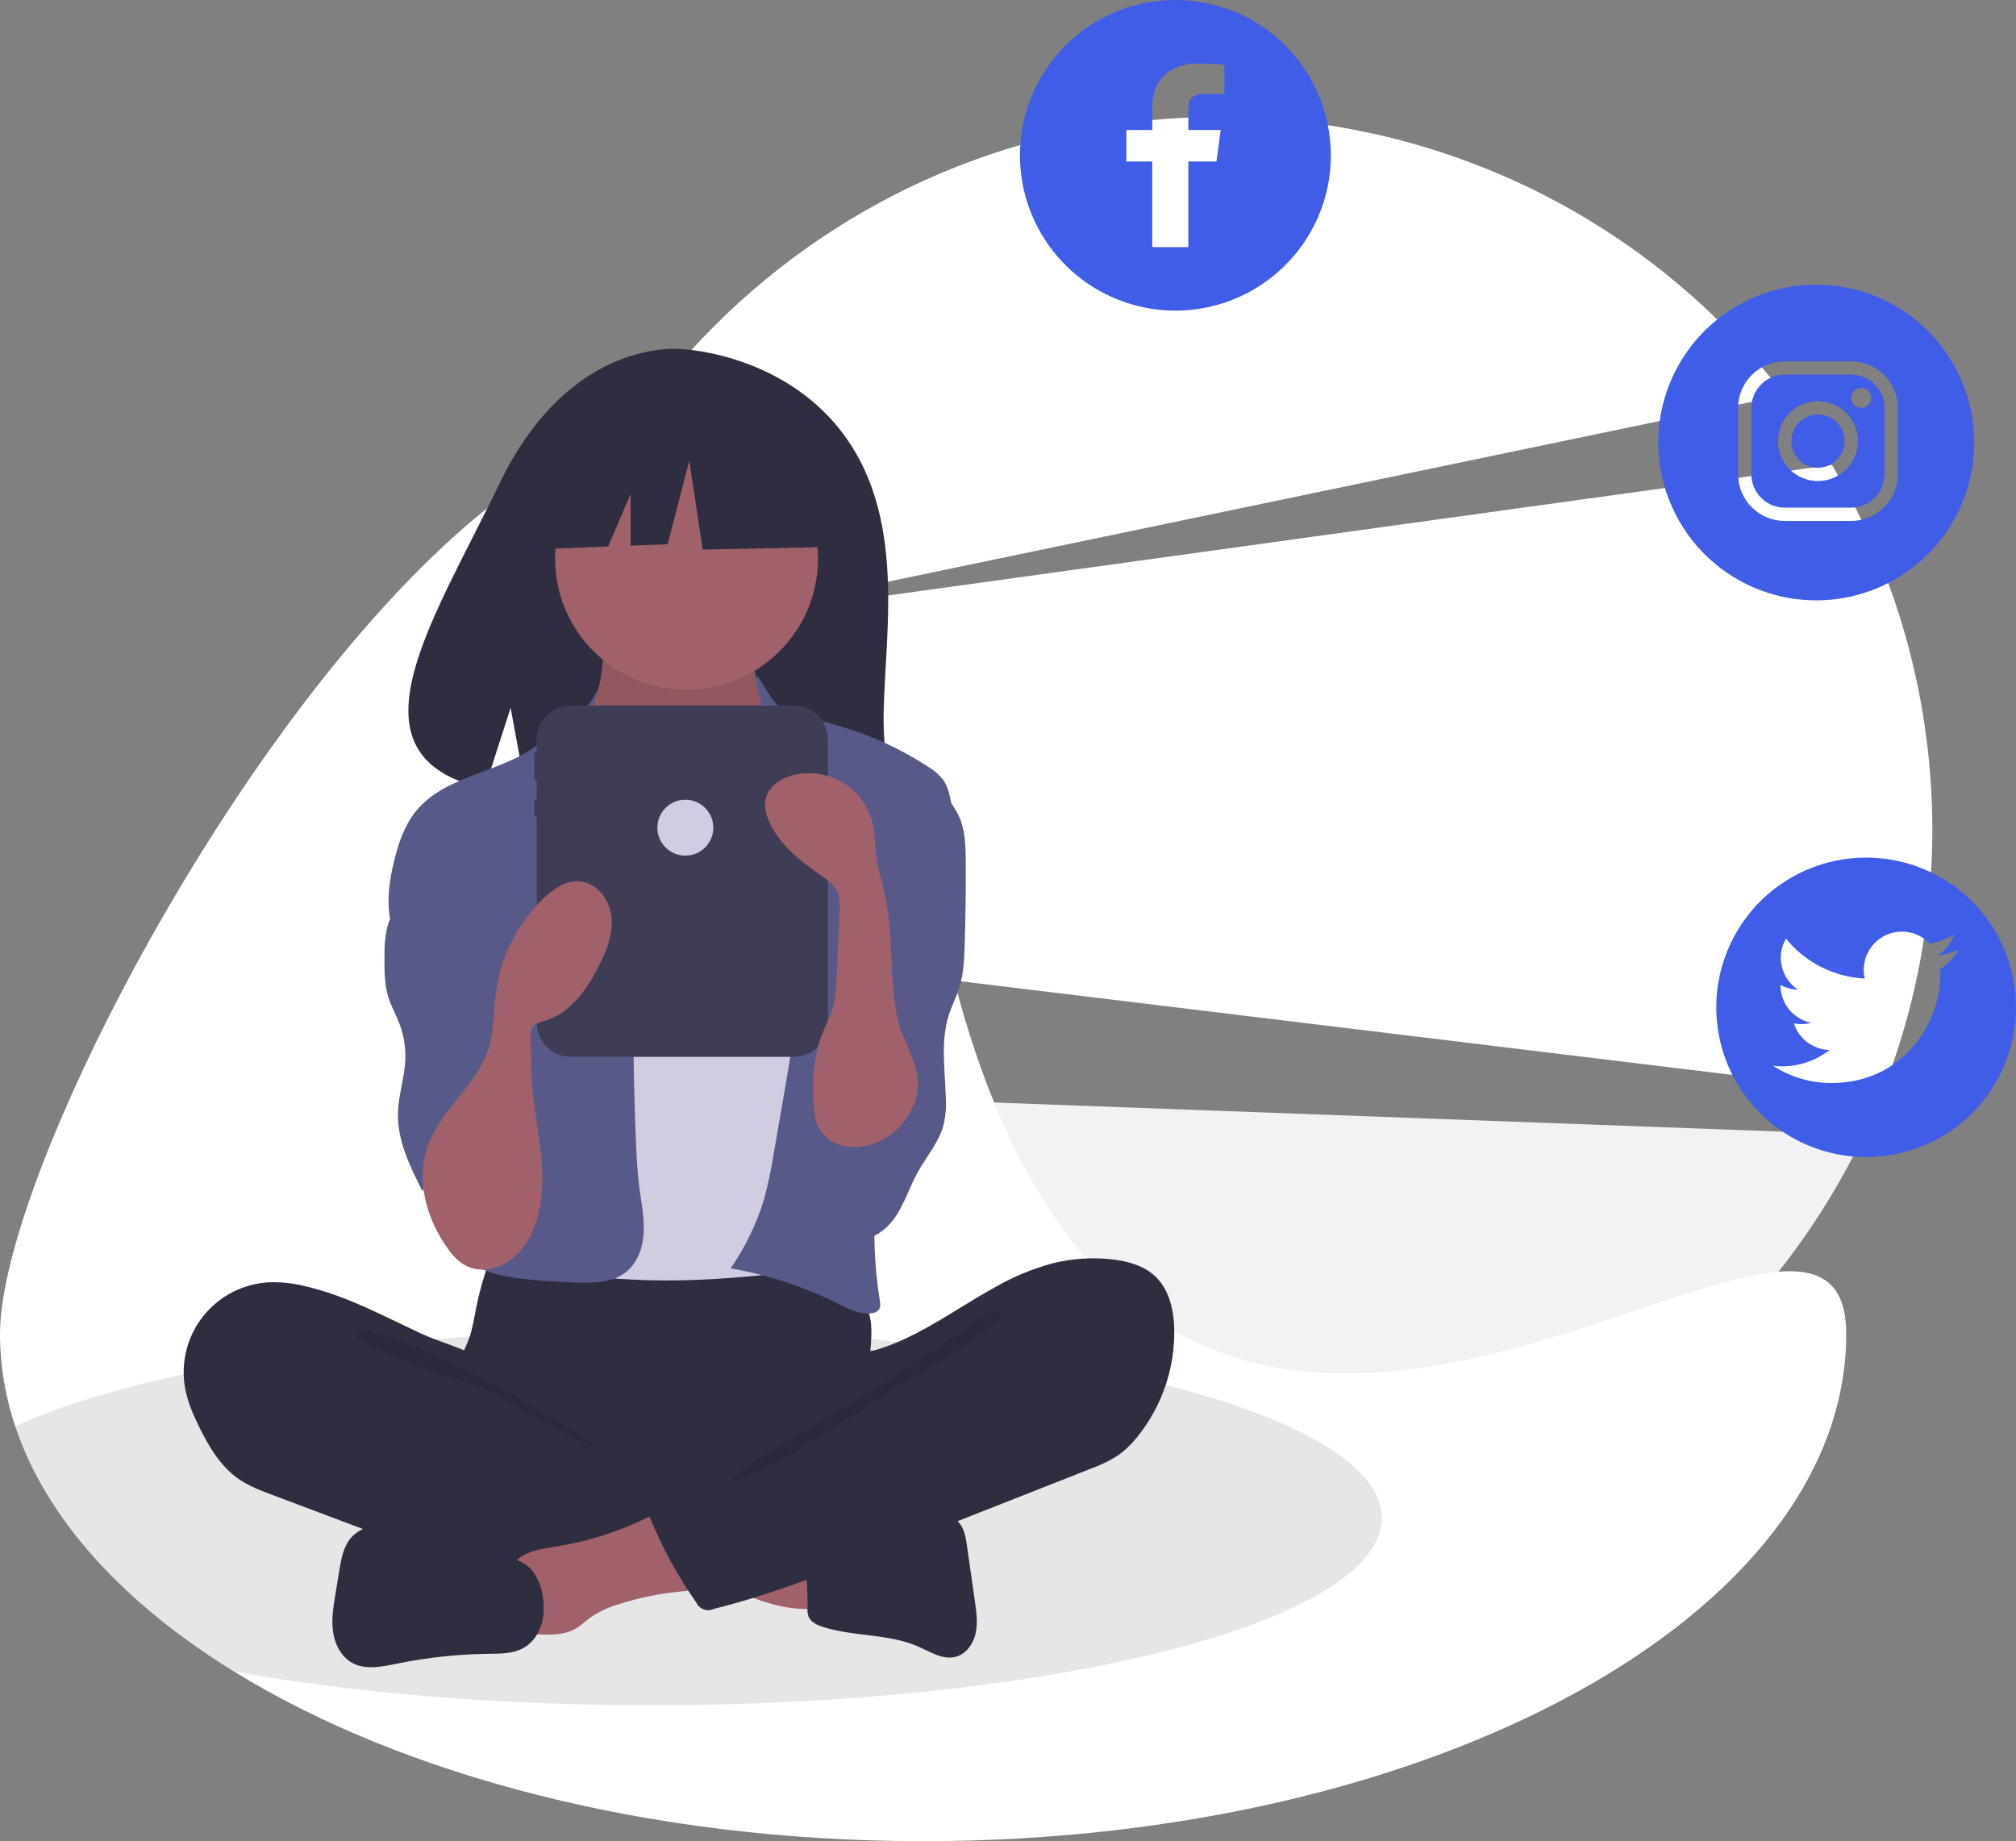 <svg width="173" height="158" viewBox="0 0 173 158" fill="none" xmlns="http://www.w3.org/2000/svg">
<rect x="0" y="0" width="173" height="158" fill="#808080" stroke="none"/>
<g clip-path="url(#clip0)">
<path d="M161.5 93.801C164.96 85.086 166.372 75.694 165.627 66.348C164.882 57.002 162 47.951 157.203 39.894L59.24 53.446L153.12 33.898C147.408 26.468 140.062 20.452 131.65 16.314C123.238 12.176 113.985 10.028 104.609 10.035C70.803 10.035 43.397 37.417 43.397 71.194C43.398 73.985 43.588 76.773 43.967 79.539L161.5 93.801Z" fill="white"/>
<path d="M47.489 93.213C56.336 116.109 78.573 132.352 104.609 132.352C129.04 132.352 150.126 118.05 159.943 97.369L47.489 93.213Z" fill="#F2F2F2"/>
<path d="M158.43 114.484C158.43 138.518 122.963 158 79.215 158C55.712 158 34.6 152.378 20.094 143.447C10.629 137.621 3.975 130.385 1.306 122.389C0.444 119.842 0.003 117.172 0 114.484C0 90.452 65.645 -17.951 79.215 70.97C92.785 159.892 158.43 90.452 158.43 114.484Z" fill="white"/>
<path opacity="0.1" d="M118.582 130.265C118.582 139.139 90.533 146.334 55.931 146.334C42.603 146.334 30.248 145.267 20.094 143.447C10.629 137.621 3.975 130.385 1.306 122.389C12.048 117.499 32.485 114.196 55.931 114.196C90.533 114.196 118.582 121.391 118.582 130.265Z" fill="black"/>
<path d="M73.359 38.736C68.393 30.354 58.57 29.963 58.57 29.963C58.57 29.963 48.998 28.74 42.857 41.506C37.134 53.406 29.235 64.895 41.586 67.681L43.816 60.743L45.198 68.197C46.957 68.323 48.721 68.354 50.483 68.287C63.709 67.861 76.306 68.412 75.9 63.67C75.361 57.366 78.136 46.801 73.359 38.736Z" fill="#2F2E41"/>
<path d="M40.88 112.145C40.696 113.06 40.56 113.99 40.247 114.869C39.936 115.742 39.456 116.549 39.172 117.431C38.267 120.242 39.522 123.377 41.527 125.547C43.266 127.421 45.51 128.753 47.99 129.381C49.798 129.835 51.679 129.901 53.543 129.964C58.705 130.139 63.999 130.295 68.89 128.638C70.435 128.101 71.928 127.424 73.349 126.614C73.797 126.4 74.193 126.089 74.506 125.704C74.879 125.173 74.927 124.485 74.923 123.837C74.912 121.65 74.469 119.475 74.574 117.292C74.632 116.082 74.859 114.873 74.748 113.667C74.495 110.933 72.321 108.485 69.634 107.908C68.246 107.611 66.807 107.773 65.394 107.909C61.728 108.261 58.045 108.425 54.362 108.402C50.599 108.378 46.858 107.804 43.113 107.744C42.006 107.726 42.028 108.067 41.676 109.138C41.351 110.124 41.085 111.128 40.88 112.145Z" fill="#2F2E41"/>
<path d="M51.561 58.161C51.38 59.107 51.185 60.088 50.615 60.866C49.961 61.76 48.893 62.271 48.189 63.128C47.129 64.416 47.068 66.23 47.063 67.898C47.059 69.435 47.09 71.074 47.948 72.349C48.505 73.177 49.352 73.758 50.18 74.315C53.397 76.481 56.872 78.686 60.751 78.757C62.358 78.787 64.081 78.372 65.138 77.163C65.594 76.595 65.953 75.955 66.2 75.269C67.192 72.827 67.793 70.244 67.981 67.615C68.07 66.378 68.061 65.105 67.642 63.938C67.171 62.626 66.219 61.546 65.589 60.301C64.845 58.822 64.573 57.15 64.809 55.511C64.84 55.395 64.831 55.272 64.782 55.163C64.73 55.105 64.665 55.059 64.593 55.03C64.52 55.001 64.442 54.989 64.365 54.994L56.675 54.441C55.958 54.406 55.245 54.324 54.539 54.197C54.125 54.113 53.03 53.525 52.635 53.681C51.903 53.971 51.711 57.377 51.561 58.161Z" fill="#A0616A"/>
<path opacity="0.1" d="M51.561 58.401C51.38 59.347 51.185 60.328 50.615 61.105C49.961 62 48.893 62.511 48.189 63.367C47.129 64.656 47.068 66.469 47.063 68.138C47.059 69.674 47.09 71.314 47.948 72.589C48.505 73.417 49.352 73.998 50.18 74.555C53.397 76.721 56.872 78.926 60.751 78.997C62.358 79.027 64.081 78.612 65.138 77.403C65.594 76.835 65.953 76.195 66.2 75.509C67.192 73.067 67.793 70.484 67.981 67.855C68.07 66.618 68.061 65.345 67.642 64.178C67.171 62.865 66.219 61.786 65.589 60.541C64.845 59.062 64.573 57.389 64.809 55.75C64.84 55.635 64.831 55.512 64.782 55.403C64.73 55.345 64.665 55.299 64.593 55.27C64.52 55.241 64.442 55.228 64.365 55.234L56.675 54.681C55.958 54.646 55.245 54.564 54.539 54.437C54.125 54.353 53.03 53.765 52.635 53.921C51.903 54.211 51.711 57.616 51.561 58.401Z" fill="black"/>
<path d="M58.915 59.191C65.146 59.191 70.197 54.145 70.197 47.919C70.197 41.694 65.146 36.647 58.915 36.647C52.684 36.647 47.633 41.694 47.633 47.919C47.633 54.145 52.684 59.191 58.915 59.191Z" fill="#A0616A"/>
<path d="M53.143 73.166C53.731 73.78 54.355 74.388 55.125 74.748C55.892 75.106 56.755 75.196 57.601 75.219C59.634 75.276 61.839 74.904 63.254 73.443C65.078 71.56 65.017 68.523 66.447 66.326C66.562 66.127 66.719 65.955 66.907 65.823C67.147 65.692 67.418 65.63 67.691 65.643C69.496 65.626 71.069 66.796 72.488 67.911C73.124 68.41 73.776 68.928 74.177 69.629C74.457 70.177 74.65 70.764 74.746 71.372C75.451 74.807 75.679 78.319 75.905 81.819C76.03 83.751 76.155 85.686 76.146 87.623C76.115 94.004 74.631 100.278 73.155 106.486C72.965 107.286 72.704 108.18 71.976 108.563C71.652 108.709 71.303 108.794 70.948 108.814C66.72 109.31 62.483 109.807 58.226 109.873C56.565 109.898 54.905 109.858 53.245 109.752C52.959 109.748 52.676 109.699 52.406 109.606C52.039 109.43 51.724 109.163 51.491 108.83C49.189 105.931 49.053 101.923 49.068 98.222C49.104 89.175 49.427 80.134 50.038 71.1C50.089 70.355 50.1 69.449 49.562 68.863C50.53 70.412 51.877 71.844 53.143 73.166Z" fill="#D0CDE1"/>
<path d="M50.754 60.151C50.373 60.84 47.563 62.551 47.021 63.122C43.991 66.314 38.46 66.194 35.688 69.612C34.713 70.815 34.207 72.326 33.834 73.828C33.307 75.953 33.026 78.27 33.909 80.273C34.758 82.201 36.546 83.534 37.76 85.256C39.093 87.146 39.692 89.442 40.267 91.683C40.691 93.337 41.118 95.032 40.953 96.731C40.766 98.664 39.83 100.433 39.277 102.294C38.724 104.156 38.629 106.373 39.907 107.835C40.845 108.91 42.318 109.336 43.725 109.576C45.521 109.882 47.347 109.969 49.167 110.049C50.776 110.12 52.549 110.134 53.786 109.104C54.762 108.291 55.186 106.971 55.241 105.703C55.296 104.435 55.032 103.177 54.866 101.919C54.695 100.614 54.629 99.298 54.574 97.983C54.326 92.083 54.292 86.18 54.472 80.273C54.51 79.043 54.555 77.799 54.293 76.597C53.948 75.017 53.093 73.605 52.38 72.153C50.964 69.271 50.295 66.472 50.514 63.269C50.73 60.107 52.109 57.698 50.754 60.151Z" fill="#575A89"/>
<path d="M66.597 60.391C67.177 60.986 69.149 61.183 69.888 61.567C70.566 61.919 71.316 62.104 72.051 62.315C74.744 63.092 77.306 64.266 79.651 65.8C80.138 66.085 80.569 66.457 80.922 66.897C81.335 67.471 81.485 68.188 81.625 68.88C81.986 70.67 82.349 72.481 82.268 74.304C82.182 76.24 81.598 78.114 81.019 79.963L78.856 86.873C77.242 92.031 75.617 97.239 75.162 102.624C74.911 105.608 75.023 108.612 75.495 111.569C75.543 111.867 75.583 112.207 75.386 112.436C75.244 112.576 75.056 112.663 74.856 112.679C73.812 112.842 72.802 112.31 71.856 111.84C68.965 110.402 65.88 109.394 62.697 108.846C63.941 107.05 64.9 105.074 65.542 102.986C65.906 101.661 66.193 100.316 66.401 98.957L67.408 93.142C67.777 91.01 68.146 88.872 68.271 86.712C68.347 85.902 68.3 85.085 68.131 84.289C67.938 83.522 67.555 82.818 67.212 82.105C65.553 78.658 64.775 74.725 65.428 70.957C65.713 69.308 66.268 67.657 66.037 65.999C65.814 64.405 66.046 63.167 65.636 61.59C63.956 55.114 65.505 59.269 66.597 60.391Z" fill="#575A89"/>
<path d="M35.66 75.061C34.904 76.629 33.64 77.964 33.21 79.65C33.042 80.438 32.97 81.244 32.996 82.049C32.986 83.262 32.979 84.5 33.352 85.655C33.592 86.399 33.983 87.085 34.264 87.814C34.657 88.832 34.831 89.921 34.777 91.011C34.701 92.521 34.188 93.987 34.148 95.498C34.085 97.874 35.185 100.109 36.258 102.23C36.529 101.562 36.942 100.96 37.469 100.468C37.996 99.975 38.625 99.604 39.31 99.38C39.996 99.156 40.723 99.084 41.439 99.169C42.156 99.255 42.845 99.496 43.459 99.875C43.742 99.614 43.772 99.185 43.783 98.8C43.863 96.042 43.939 93.285 44.013 90.528C44.129 86.263 44.24 81.942 43.258 77.79C42.815 75.915 42.125 74.048 40.86 72.594C40.195 71.829 37.934 69.812 36.841 70.67C36.35 71.055 36.465 72.105 36.387 72.637C36.269 73.477 36.024 74.295 35.66 75.061Z" fill="#575A89"/>
<path d="M82.489 70.544C82.847 71.657 82.868 72.846 82.875 74.014C82.89 76.398 82.858 78.781 82.78 81.164C82.741 82.384 82.686 83.62 82.316 84.784C82.071 85.551 81.695 86.27 81.442 87.034C80.687 89.326 81.1 91.811 81.165 94.222C81.21 95.003 81.144 95.786 80.967 96.547C80.568 98.042 79.496 99.25 78.748 100.605C78.038 101.891 77.609 103.333 76.76 104.533C75.912 105.734 74.443 106.685 73.02 106.316C71.941 106.037 71.174 105.083 70.644 104.104C69.487 101.951 69.092 99.471 69.521 97.065C70.054 94.138 71.774 91.542 72.395 88.632C73.247 84.637 71.952 80.514 71.99 76.429C71.973 75.789 72.06 75.15 72.248 74.538C72.573 73.605 73.272 72.859 73.918 72.111C74.725 71.176 75.475 70.193 76.163 69.167C76.626 68.478 77.254 66.706 78.073 66.559C79.904 66.23 82.035 69.132 82.489 70.544Z" fill="#575A89"/>
<path d="M26.163 110.368C25.151 110.114 24.109 110.003 23.066 110.039C21.97 110.099 20.9 110.392 19.926 110.898C18.952 111.404 18.098 112.111 17.419 112.972C16.739 113.834 16.252 114.83 15.988 115.894C15.724 116.958 15.69 118.067 15.888 119.145C16.103 120.319 16.587 121.426 17.115 122.496C17.937 124.162 18.922 125.824 20.443 126.892C21.333 127.516 22.362 127.905 23.38 128.288L31.39 131.303C32.568 131.747 33.747 132.19 34.937 132.602C40.915 134.666 47.148 135.904 53.463 136.281C55.386 136.396 57.339 136.428 59.215 135.99C59.66 135.886 60.135 135.732 60.393 135.354C60.546 135.088 60.636 134.791 60.656 134.486L61.149 131.038C61.218 130.553 61.285 130.042 61.107 129.585C60.881 129.005 60.315 128.641 59.776 128.331C54.51 125.309 48.361 123.642 43.928 119.495C42.885 118.518 42.012 116.97 40.744 116.307C39.306 115.555 37.613 115.126 36.127 114.433C32.879 112.918 29.684 111.177 26.163 110.368Z" fill="#2F2E41"/>
<path opacity="0.1" d="M34.16 115.016C36.992 115.902 48.945 122.043 50.994 124.187C50.719 124.286 41.401 119.069 41.122 118.985C38.58 118.223 36.025 117.456 33.611 116.34C33.125 116.116 30.457 115.061 30.578 114.449C30.714 113.759 33.658 114.858 34.16 115.016Z" fill="black"/>
<path d="M69.481 138.069C69.642 138.081 69.801 138.034 69.93 137.937C69.987 137.865 70.028 137.782 70.052 137.693C70.076 137.605 70.082 137.512 70.07 137.421C70.066 135.856 70.061 134.29 70.057 132.725C68.705 132.081 67.193 131.875 65.709 131.677L58.784 130.752C58.943 130.773 57.701 133.732 57.892 134.127C58.227 134.823 60.792 135.44 61.516 135.769C64.032 136.911 66.647 138.168 69.481 138.069Z" fill="#A0616A"/>
<path d="M47.754 132.708C46.447 132.916 44.987 133.1 44.141 134.117C43.067 135.407 43.524 137.329 44.036 138.927C44.112 139.25 44.265 139.55 44.482 139.802C44.831 140.147 45.367 140.197 45.857 140.228C47.049 140.304 48.318 140.363 49.36 139.778C49.854 139.502 50.261 139.097 50.721 138.768C51.489 138.257 52.334 137.871 53.223 137.625C54.858 137.111 56.541 136.764 58.246 136.59C58.914 136.522 59.596 136.479 60.224 136.242C60.853 136.005 61.435 135.536 61.618 134.89C61.859 134.037 61.362 133.167 60.886 132.418C60.293 131.486 59.665 130.504 58.78 129.817C57.49 128.816 56.852 129.585 55.552 130.225C53.092 131.439 50.463 132.276 47.754 132.708Z" fill="#A0616A"/>
<path d="M44.337 133.885L36.035 131.433C35.025 131.135 33.998 130.834 32.946 130.835C31.893 130.836 30.791 131.181 30.108 131.982C29.465 132.737 29.28 133.768 29.12 134.747L28.776 136.841C28.602 137.905 28.427 138.989 28.584 140.056C28.741 141.122 29.286 142.188 30.233 142.704C31.382 143.331 32.79 143.025 34.073 142.763C36.663 142.234 39.297 141.952 41.94 141.92C42.934 141.908 43.976 141.92 44.854 141.455C45.898 140.903 46.523 139.734 46.63 138.559C46.793 136.77 46.197 134.434 44.337 133.885Z" fill="#2F2E41"/>
<path d="M72.745 131.748C73.821 131.56 74.771 130.949 75.802 130.588C77.254 130.08 78.827 130.08 80.365 130.086C80.929 130.088 81.531 130.101 82 130.413C82.678 130.864 82.852 131.766 82.967 132.571C83.198 134.19 83.43 135.808 83.662 137.427C83.792 138.341 83.922 139.279 83.719 140.179C83.515 141.079 82.901 141.946 82.007 142.178C80.921 142.46 79.857 141.768 78.832 141.312C76.27 140.175 73.292 140.466 70.62 139.615C70.125 139.457 69.594 139.216 69.391 138.737C69.3 138.467 69.267 138.181 69.296 137.898C69.342 136.337 69.012 134.205 69.482 132.713C69.906 131.372 71.543 131.748 72.745 131.748Z" fill="#2F2E41"/>
<path d="M90.314 108.413C91.973 107.998 93.692 107.88 95.392 108.067C96.75 108.216 98.149 108.594 99.14 109.532C100.347 110.675 100.735 112.443 100.767 114.103C100.82 117.411 99.722 120.635 97.66 123.224C97.157 123.878 96.558 124.454 95.884 124.932C95.157 125.386 94.382 125.76 93.573 126.045L75.635 133.114C70.916 134.974 66.18 136.839 61.258 138.065C61.123 138.13 60.977 138.167 60.828 138.175C60.679 138.182 60.529 138.16 60.389 138.109C60.248 138.058 60.12 137.98 60.01 137.878C59.9 137.777 59.812 137.655 59.75 137.519C58.179 135.276 56.86 132.866 55.819 130.333C55.77 130.273 55.735 130.202 55.719 130.126C55.703 130.049 55.706 129.971 55.727 129.896C55.748 129.821 55.787 129.752 55.84 129.695C55.893 129.638 55.959 129.595 56.033 129.57L68.721 122.286C69.629 121.764 70.549 121.235 71.303 120.508C71.851 119.977 72.3 119.353 72.629 118.664C72.892 118.115 72.916 116.82 73.252 116.414C73.581 116.017 74.707 115.985 75.226 115.829C75.959 115.605 76.677 115.334 77.375 115.018C80.213 113.749 82.74 111.906 85.461 110.42C86.987 109.549 88.618 108.874 90.314 108.413Z" fill="#2F2E41"/>
<path opacity="0.1" d="M83.121 113.853C80.941 115.488 78.119 116.992 75.958 118.671C75.221 119.244 62.93 126.148 62.756 127.065C64.771 127.404 77.611 118.43 79.448 117.535C81.284 116.639 82.913 115.377 84.526 114.123C84.938 113.804 86.68 112.843 85.5 112.486C84.835 112.285 83.612 113.526 83.121 113.853Z" fill="black"/>
<path d="M68.122 60.549H48.988C48.21 60.549 47.465 60.858 46.915 61.407C46.365 61.956 46.057 62.701 46.057 63.478V64.55H45.849V66.948H46.057V68.627H45.849V70.066H46.057V87.763C46.057 88.54 46.365 89.284 46.915 89.834C47.465 90.383 48.21 90.692 48.988 90.692H68.122C68.9 90.692 69.645 90.383 70.195 89.834C70.745 89.284 71.053 88.54 71.053 87.763V63.478C71.053 62.701 70.745 61.956 70.195 61.407C69.645 60.858 68.9 60.549 68.122 60.549Z" fill="#3F3D56"/>
<path d="M71.163 37.928L61.458 32.849L48.056 34.927L45.284 47.163L52.186 46.897L54.114 42.402V46.823L57.299 46.701L59.148 39.544L60.303 47.163L71.626 46.932L71.163 37.928Z" fill="#2F2E41"/>
<path d="M38.199 106.828C38.678 107.544 39.24 108.243 40.01 108.629C40.973 109.111 42.161 109.025 43.124 108.546C44.08 108.034 44.862 107.25 45.372 106.294C46.426 104.434 46.645 102.207 46.513 100.072C46.382 97.938 45.925 95.836 45.724 93.707C45.577 92.159 45.565 90.602 45.553 89.048C45.551 88.721 45.556 88.369 45.749 88.106C45.983 87.787 46.41 87.699 46.789 87.586C48.918 86.954 50.331 84.961 51.344 82.987C52.021 81.668 52.609 80.227 52.478 78.751C52.348 77.275 51.286 75.789 49.811 75.638C48.595 75.514 47.472 76.286 46.595 77.136C44.382 79.296 42.959 82.136 42.556 85.2C42.364 86.7 42.419 88.242 42.011 89.698C41.139 92.809 38.41 94.716 37.05 97.515C35.551 100.599 36.378 104.1 38.199 106.828Z" fill="#A0616A"/>
<path d="M78.357 94.945C78.047 95.667 77.595 96.319 77.028 96.863C76.461 97.407 75.791 97.832 75.058 98.113C74.145 98.479 73.139 98.54 72.189 98.288C71.718 98.158 71.284 97.92 70.919 97.595C70.555 97.269 70.271 96.864 70.088 96.411C69.943 95.954 69.863 95.479 69.852 95C69.715 92.903 69.768 90.741 70.531 88.782C70.825 88.027 71.221 87.31 71.453 86.533C71.718 85.647 71.76 84.712 71.801 83.789L72.052 78.066C72.093 77.65 72.064 77.231 71.966 76.825C71.716 75.996 70.942 75.458 70.231 74.965C68.514 73.772 66.818 72.38 65.987 70.464C65.732 69.877 65.564 69.225 65.693 68.599C65.928 67.463 67.076 66.727 68.21 66.479C68.953 66.317 69.72 66.307 70.466 66.449C71.213 66.591 71.923 66.883 72.554 67.306C73.184 67.73 73.722 68.276 74.136 68.913C74.55 69.55 74.83 70.264 74.96 71.012C75.072 71.658 75.07 72.318 75.136 72.97C75.276 74.354 75.715 75.687 75.99 77.05C76.668 80.408 76.317 83.879 76.987 87.236C77.547 90.043 79.659 91.874 78.357 94.945Z" fill="#A0616A"/>
<path d="M58.811 73.424C60.137 73.424 61.212 72.35 61.212 71.026C61.212 69.701 60.137 68.627 58.811 68.627C57.485 68.627 56.411 69.701 56.411 71.026C56.411 72.35 57.485 73.424 58.811 73.424Z" fill="#D0CDE1"/>
<path d="M160.14 73.593C157.596 73.593 155.11 74.347 152.995 75.759C150.881 77.171 149.232 79.177 148.259 81.525C147.286 83.873 147.031 86.456 147.527 88.949C148.023 91.441 149.248 93.731 151.047 95.528C152.845 97.325 155.137 98.548 157.631 99.044C160.126 99.54 162.711 99.285 165.061 98.313C167.411 97.34 169.42 95.694 170.833 93.581C172.246 91.468 173 88.983 173 86.442C173 84.755 172.667 83.084 172.021 81.525C171.375 79.966 170.428 78.55 169.233 77.357C168.039 76.164 166.622 75.217 165.061 74.571C163.501 73.926 161.829 73.593 160.14 73.593ZM166.496 83.183C166.502 83.322 166.506 83.464 166.506 83.606C166.506 87.941 163.207 92.939 157.168 92.939C155.386 92.943 153.642 92.428 152.149 91.457C152.408 91.488 152.669 91.504 152.931 91.505C154.408 91.507 155.844 91.013 157.005 90.1C156.321 90.087 155.657 89.861 155.107 89.453C154.558 89.044 154.15 88.474 153.94 87.823C154.143 87.864 154.35 87.884 154.557 87.884C154.848 87.884 155.139 87.845 155.42 87.769C154.678 87.619 154.01 87.217 153.53 86.631C153.05 86.045 152.788 85.311 152.789 84.554V84.513C153.245 84.769 153.756 84.91 154.279 84.923C153.583 84.46 153.091 83.749 152.901 82.935C152.712 82.121 152.84 81.266 153.259 80.544C154.082 81.558 155.109 82.387 156.274 82.978C157.439 83.569 158.715 83.907 160.02 83.972C159.962 83.727 159.934 83.476 159.935 83.224C159.934 82.567 160.132 81.924 160.501 81.38C160.871 80.836 161.396 80.416 162.008 80.174C162.62 79.933 163.291 79.88 163.933 80.025C164.575 80.169 165.159 80.503 165.608 80.984C166.343 80.84 167.048 80.571 167.691 80.189C167.446 80.948 166.934 81.593 166.248 82.002C166.898 81.924 167.533 81.749 168.131 81.485C167.691 82.144 167.137 82.719 166.496 83.183Z" fill="#3F5DE7"/>
<path d="M156.005 40.138C157.267 40.138 158.29 39.116 158.29 37.855C158.29 36.594 157.267 35.572 156.005 35.572C154.743 35.572 153.72 36.594 153.72 37.855C153.72 39.116 154.743 40.138 156.005 40.138Z" fill="#3F5DE7"/>
<path d="M158.861 32.147H153.149C152.392 32.149 151.666 32.45 151.131 32.985C150.596 33.52 150.294 34.244 150.292 35.001V40.709C150.294 41.465 150.596 42.189 151.131 42.724C151.666 43.259 152.392 43.56 153.149 43.562H158.861C159.618 43.56 160.344 43.259 160.879 42.724C161.414 42.189 161.716 41.465 161.718 40.709V35.001C161.716 34.244 161.414 33.52 160.879 32.985C160.344 32.45 159.618 32.149 158.861 32.147H158.861ZM156.005 41.279C155.327 41.279 154.664 41.078 154.101 40.702C153.537 40.326 153.098 39.791 152.838 39.165C152.579 38.539 152.511 37.851 152.643 37.187C152.775 36.522 153.102 35.912 153.581 35.433C154.061 34.954 154.671 34.628 155.336 34.496C156.001 34.364 156.69 34.431 157.317 34.691C157.943 34.95 158.478 35.389 158.855 35.952C159.232 36.515 159.433 37.177 159.433 37.855C159.432 38.763 159.071 39.634 158.428 40.276C157.786 40.918 156.914 41.279 156.005 41.279ZM159.718 35.001C159.549 35.001 159.383 34.95 159.242 34.856C159.101 34.762 158.991 34.629 158.927 34.472C158.862 34.316 158.845 34.144 158.878 33.977C158.911 33.811 158.993 33.659 159.112 33.539C159.232 33.419 159.385 33.338 159.551 33.305C159.717 33.272 159.89 33.289 160.046 33.353C160.203 33.418 160.337 33.528 160.431 33.669C160.525 33.81 160.575 33.975 160.575 34.145C160.576 34.257 160.554 34.368 160.511 34.472C160.468 34.577 160.405 34.671 160.325 34.751C160.245 34.83 160.151 34.893 160.047 34.936C159.942 34.979 159.831 35.001 159.718 35.001V35.001Z" fill="#3F5DE7"/>
<path d="M155.858 24.429C153.177 24.429 150.556 25.224 148.326 26.712C146.097 28.2 144.359 30.316 143.333 32.791C142.307 35.266 142.039 37.989 142.562 40.617C143.085 43.245 144.376 45.658 146.272 47.553C148.168 49.447 150.584 50.737 153.213 51.26C155.843 51.782 158.569 51.514 161.046 50.489C163.524 49.464 165.641 47.727 167.131 45.5C168.62 43.272 169.415 40.654 169.415 37.974C169.415 36.196 169.065 34.434 168.384 32.791C167.702 31.148 166.704 29.654 165.445 28.396C164.186 27.139 162.691 26.141 161.046 25.46C159.402 24.779 157.639 24.429 155.858 24.429ZM162.86 40.709C162.857 41.767 162.435 42.782 161.686 43.53C160.936 44.279 159.921 44.701 158.861 44.704H153.149C152.089 44.701 151.074 44.279 150.324 43.53C149.575 42.782 149.153 41.767 149.15 40.709V35.001C149.153 33.942 149.575 32.927 150.324 32.179C151.074 31.43 152.089 31.008 153.149 31.005H158.861C159.921 31.008 160.936 31.43 161.686 32.179C162.435 32.927 162.857 33.942 162.86 35.001L162.86 40.709Z" fill="#3F5DE7"/>
<path d="M100.866 0C98.227 0 95.648 0.782 93.455 2.246C91.261 3.711 89.551 5.792 88.541 8.228C87.532 10.663 87.268 13.343 87.782 15.928C88.297 18.513 89.568 20.888 91.433 22.752C93.299 24.616 95.676 25.886 98.263 26.4C100.851 26.914 103.533 26.65 105.97 25.641C108.408 24.633 110.491 22.924 111.957 20.733C113.423 18.541 114.205 15.964 114.205 13.328C114.205 11.578 113.86 9.845 113.19 8.228C112.519 6.611 111.537 5.141 110.298 3.904C109.059 2.666 107.589 1.684 105.97 1.015C104.352 0.345 102.617 0 100.866 0ZM105.072 8.065H103.364C102.198 8.065 101.976 8.616 101.976 9.428V11.153H104.753L104.39 13.86H101.976V21.206H98.88V13.86H96.659V11.153H98.88V9.152C98.88 6.755 100.544 5.45 102.687 5.45C103.712 5.45 104.815 5.527 105.072 5.561L105.072 8.065Z" fill="#3F5DE7"/>
</g>
<defs>
<clipPath id="clip0">
<rect width="173" height="158" fill="white"/>
</clipPath>
</defs>
</svg>
